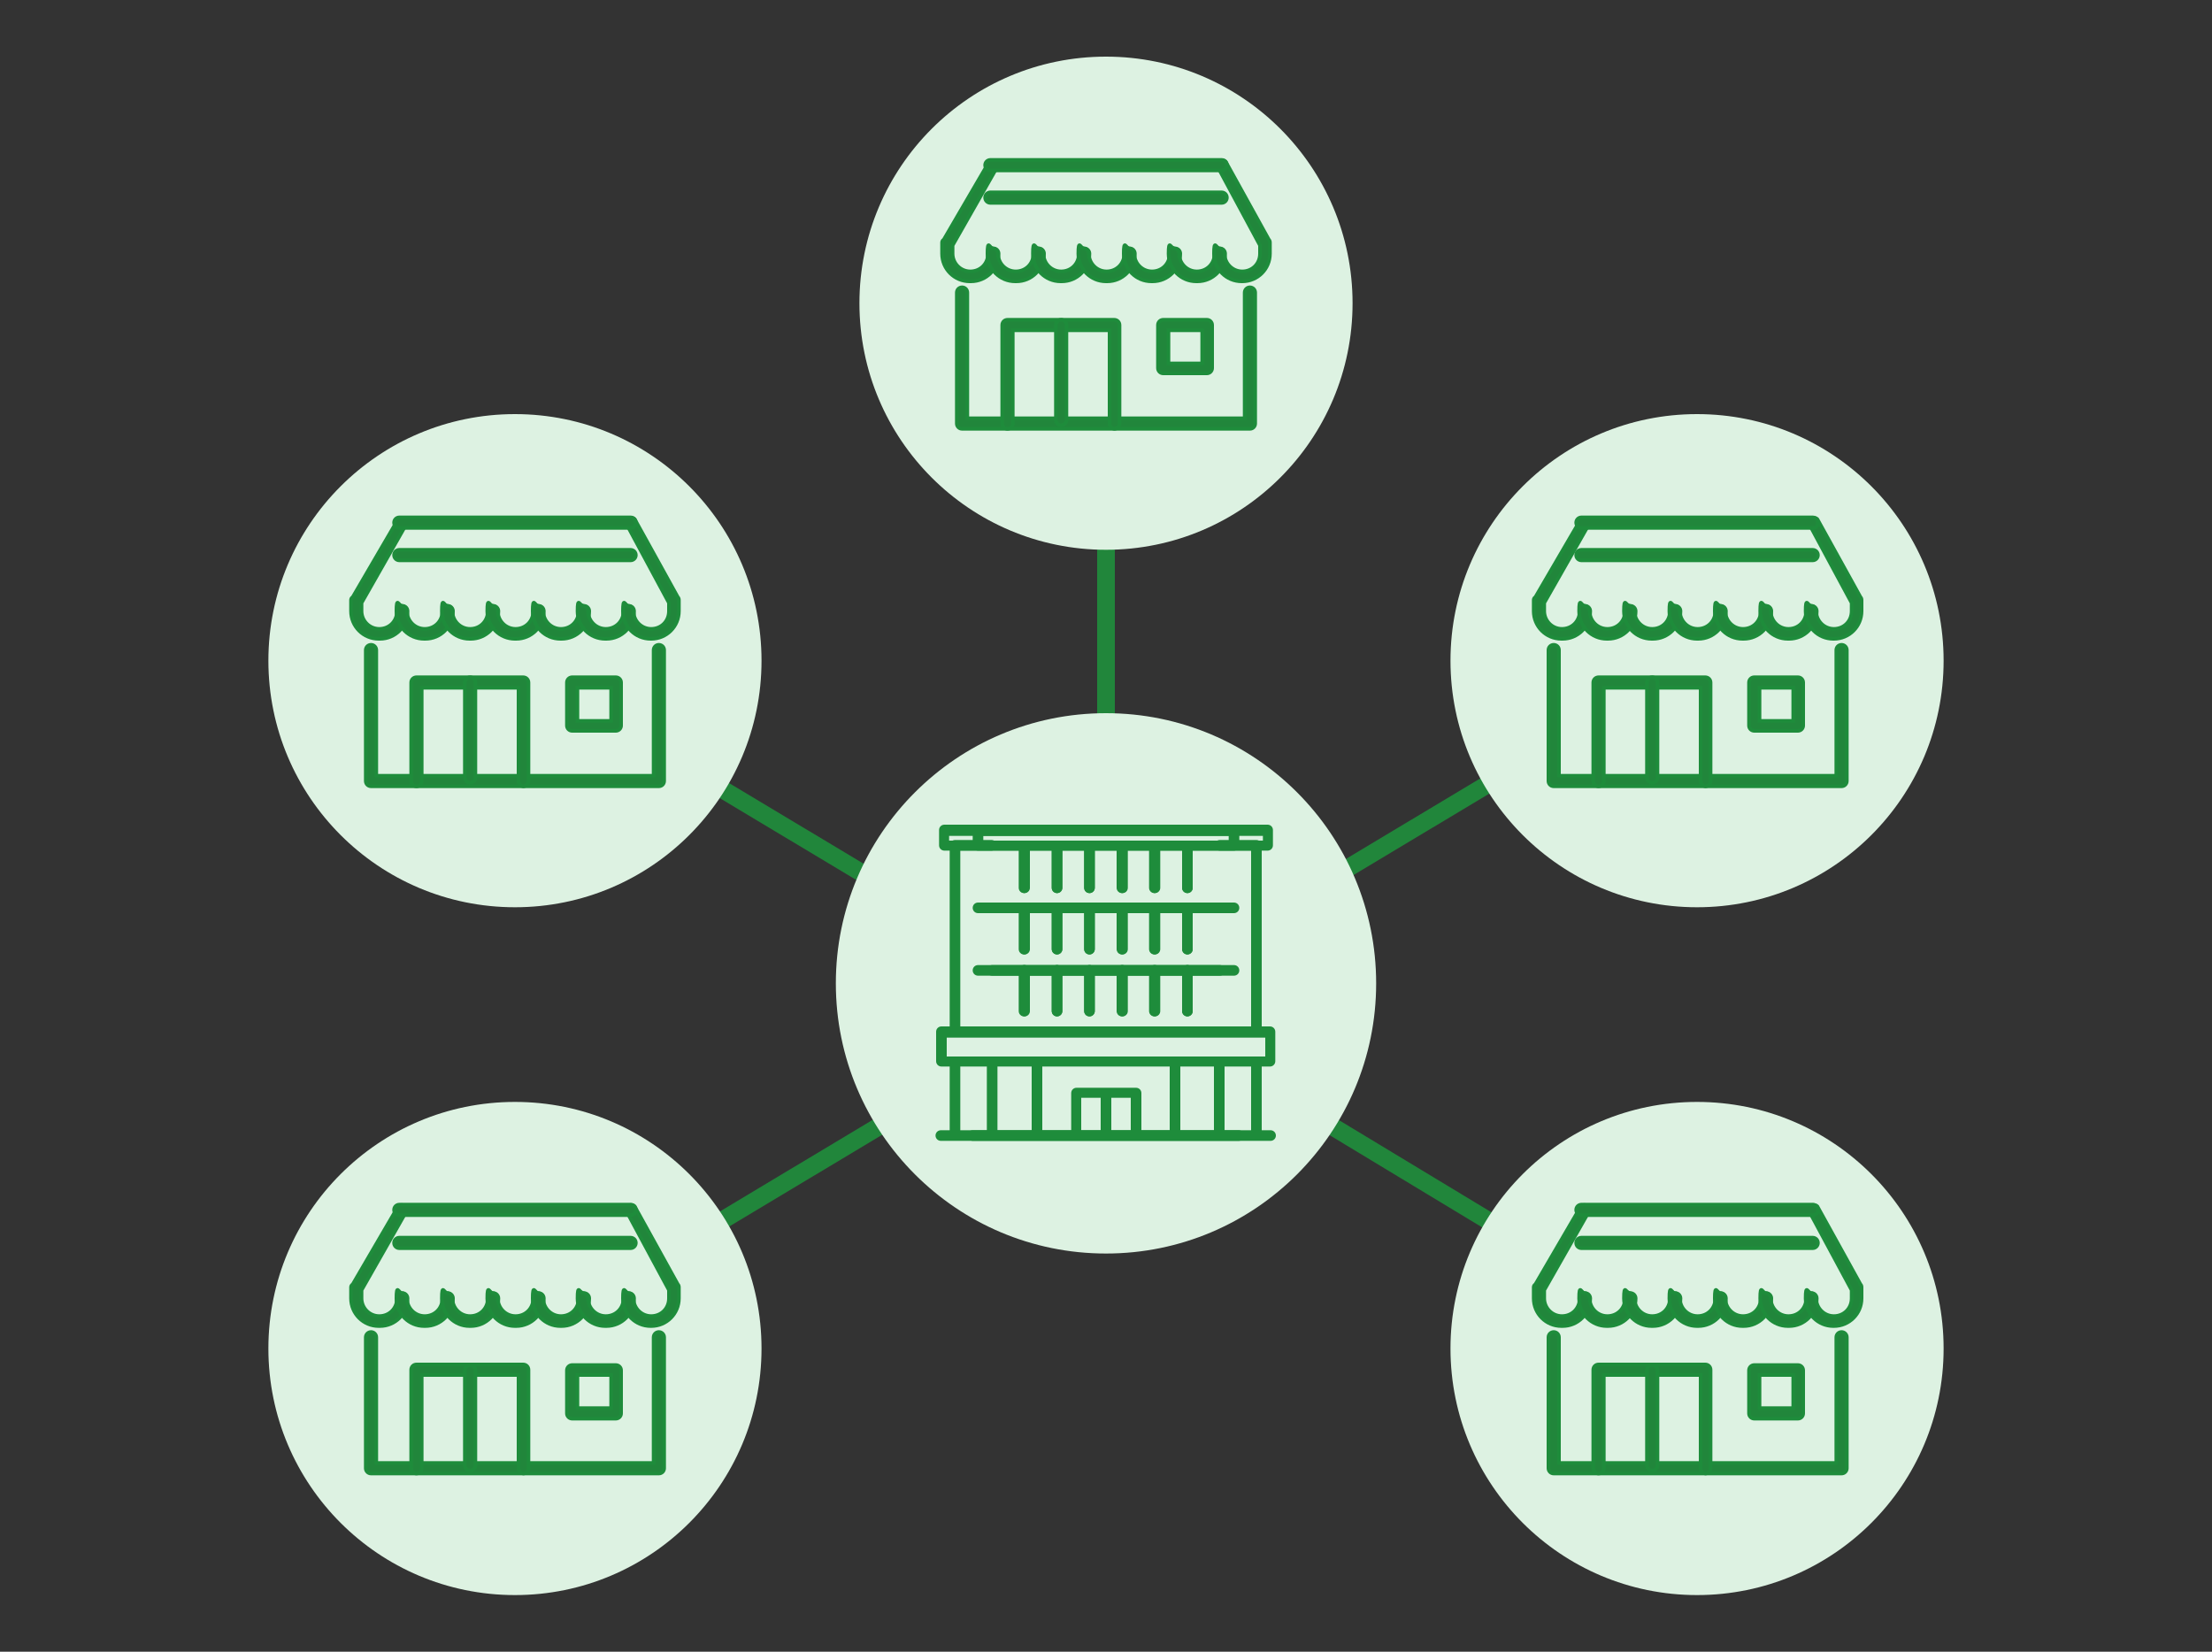 <?xml version="1.0" encoding="UTF-8"?>
<svg id="_レイヤー_1" data-name="レイヤー 1" xmlns="http://www.w3.org/2000/svg" version="1.1" viewBox="0 0 375 280">
  <rect x="0" y="0" width="375" height="280" fill="#333333" stroke="none"/>
  <defs>
    <style>
      .cls-1 {
        fill: #21863b;
        stroke: #1e8c3b;
        stroke-width: .6px;
      }

      .cls-1, .cls-2 {
        stroke-miterlimit: 10;
      }

      .cls-2 {
        fill: none;
        stroke: #21863b;
        stroke-width: 3px;
      }

      .cls-3 {
        fill: #1e8c3b;
      }

      .cls-3, .cls-4 {
        stroke-width: 0px;
      }

      .cls-4 {
        fill: #ddf2e2;
      }
    </style>
  </defs>
  <line class="cls-2" x1="151.8" y1="151.4" x2="119.1" y2="131.8"/>
  <line class="cls-2" x1="187.5" y1="131.1" x2="187.5" y2="93.1"/>
  <line class="cls-2" x1="225.1" y1="149.2" x2="257.8" y2="129.6"/>
  <line class="cls-2" x1="119.9" y1="208.4" x2="152.6" y2="188.8"/>
  <line class="cls-2" x1="253.9" y1="207.9" x2="221.3" y2="188.2"/>
  <circle class="cls-4" cx="87.3" cy="112" r="41.8"/>
  <g>
    <g>
      <g>
        <g>
          <path class="cls-1" d="M64.2,108.3c-2.6,0-4.7-2.1-4.7-4.7v-1.8c0-.2,0-.4.3-.6l7.7-13.2c.3-.3.9-.3,1.2,0,.3.3.3.9,0,1.2l-7.4,13v1.4c0,1.6,1.3,3,3,3s3-1.3,3-3,.4-.9.9-.9.9.4.9.9c0,2.6-2.1,4.7-4.7,4.7Z"/>
          <path class="cls-1" d="M71.9,108.3c-2.6,0-4.7-2.1-4.7-4.7s.4-.9.9-.9.9.4.9.9c0,1.6,1.3,3,3,3s3-1.3,3-3,.4-.9.9-.9.9.4.9.9c0,2.6-2.1,4.7-4.7,4.7Z"/>
          <path class="cls-1" d="M79.6,108.3c-2.6,0-4.7-2.1-4.7-4.7s.4-.9.9-.9.9.4.9.9c0,1.6,1.3,3,3,3s3-1.3,3-3,.4-.9.9-.9.9.4.9.9c0,2.6-2.1,4.7-4.7,4.7Z"/>
          <path class="cls-1" d="M87.3,108.3c-2.6,0-4.7-2.1-4.7-4.7s.4-.9.9-.9.9.4.9.9c0,1.6,1.3,3,3,3s3-1.3,3-3,.4-.9.9-.9.9.4.9.9c0,2.6-2.1,4.7-4.7,4.7Z"/>
          <path class="cls-1" d="M95,108.3c-2.6,0-4.7-2.1-4.7-4.7s.4-.9.9-.9.9.4.9.9c0,1.6,1.3,3,3,3s3-1.3,3-3,.4-.9.9-.9.9.4.9.9c0,2.6-2.1,4.7-4.7,4.7Z"/>
          <path class="cls-1" d="M102.6,108.3c-2.6,0-4.7-2.1-4.7-4.7s.4-.9.9-.9.9.4.9.9c0,1.6,1.3,3,3,3s3-1.3,3-3,.4-.9.9-.9.9.4.9.9c0,2.6-2.1,4.7-4.7,4.7Z"/>
          <path class="cls-1" d="M110.3,108.3c-2.6,0-4.7-2.1-4.7-4.7s.4-.9.9-.9.9.4.9.9c0,1.6,1.3,3,3,3s3-1.3,3-3v-1.4l-7-13c-.3-.3-.3-.9,0-1.2.3-.3.9-.3,1.2,0l7.3,13.2c.2.2.2.4.2.6v1.8c0,2.6-2.1,4.7-4.7,4.7Z"/>
        </g>
        <path class="cls-1" d="M111.6,133.3h-48.7c-.5,0-.9-.4-.9-.9v-22.2c0-.5.4-.9.9-.9s.9.4.9.9v21.3h47v-21.3c0-.5.4-.9.9-.9s.9.4.9.9v22.2c0,.5-.4.9-.9.9Z"/>
        <path class="cls-1" d="M88.8,133.3c-.5,0-.9-.4-.9-.9v-15.8h-16.4v15.8c0,.5-.4.9-.9.9s-.9-.4-.9-.9v-16.7c0-.5.4-.9.9-.9h18.1c.5,0,.9.4.9.9v16.7c0,.5-.4.9-.9.9Z"/>
        <path class="cls-1" d="M104.4,123.9h-7.4c-.5,0-.9-.4-.9-.9v-7.3c0-.5.4-.9.9-.9h7.4c.5,0,.9.4.9.9v7.3c0,.5-.4.9-.9.9ZM97.9,122.2h5.7v-5.6h-5.7v5.6Z"/>
        <path class="cls-1" d="M79.7,132.7c-.5,0-.9-.4-.9-.9v-16.1c0-.5.4-.9.9-.9s.9.4.9.9v16.1c0,.5-.4.9-.9.9Z"/>
      </g>
      <path class="cls-1" d="M106.9,95h-39.2c-.5,0-.9-.4-.9-.9s.4-.9.9-.9h39.2c.5,0,.9.4.9.9s-.4.9-.9.9Z"/>
    </g>
    <path class="cls-1" d="M106.9,89.5h-39.2c-.5,0-.9-.4-.9-.9s.4-.9.9-.9h39.2c.5,0,.9.4.9.9s-.4.9-.9.9Z"/>
  </g>
  <circle class="cls-4" cx="187.5" cy="51.4" r="41.8"/>
  <g>
    <g>
      <g>
        <g>
          <path class="cls-1" d="M164.4,47.7c-2.6,0-4.7-2.1-4.7-4.7v-1.8c0-.2,0-.4.3-.6l7.7-13.2c.3-.3.9-.3,1.2,0,.3.3.3.9,0,1.2l-7.4,13v1.4c0,1.6,1.3,3,3,3s3-1.3,3-3,.4-.9.9-.9.9.4.9.9c0,2.6-2.1,4.7-4.7,4.7Z"/>
          <path class="cls-1" d="M172.1,47.7c-2.6,0-4.7-2.1-4.7-4.7s.4-.9.9-.9.9.4.9.9c0,1.6,1.3,3,3,3s3-1.3,3-3,.4-.9.9-.9.9.4.9.9c0,2.6-2.1,4.7-4.7,4.7Z"/>
          <path class="cls-1" d="M179.8,47.7c-2.6,0-4.7-2.1-4.7-4.7s.4-.9.9-.9.9.4.9.9c0,1.6,1.3,3,3,3s3-1.3,3-3,.4-.9.9-.9.9.4.9.9c0,2.6-2.1,4.7-4.7,4.7Z"/>
          <path class="cls-1" d="M187.5,47.7c-2.6,0-4.7-2.1-4.7-4.7s.4-.9.9-.9.9.4.9.9c0,1.6,1.3,3,3,3s3-1.3,3-3,.4-.9.9-.9.9.4.9.9c0,2.6-2.1,4.7-4.7,4.7Z"/>
          <path class="cls-1" d="M195.2,47.7c-2.6,0-4.7-2.1-4.7-4.7s.4-.9.9-.9.9.4.9.9c0,1.6,1.3,3,3,3s3-1.3,3-3,.4-.9.9-.9.9.4.9.9c0,2.6-2.1,4.7-4.7,4.7Z"/>
          <path class="cls-1" d="M202.8,47.7c-2.6,0-4.7-2.1-4.7-4.7s.4-.9.9-.9.9.4.9.9c0,1.6,1.3,3,3,3s3-1.3,3-3,.4-.9.9-.9.9.4.9.9c0,2.6-2.1,4.7-4.7,4.7Z"/>
          <path class="cls-1" d="M210.5,47.7c-2.6,0-4.7-2.1-4.7-4.7s.4-.9.9-.9.9.4.9.9c0,1.6,1.3,3,3,3s3-1.3,3-3v-1.4l-7-13c-.3-.3-.3-.9,0-1.2.3-.3.9-.3,1.2,0l7.3,13.2c.2.2.2.4.2.6v1.8c0,2.6-2.1,4.7-4.7,4.7Z"/>
        </g>
        <path class="cls-1" d="M211.8,72.7h-48.7c-.5,0-.9-.4-.9-.9v-22.2c0-.5.4-.9.9-.9s.9.4.9.9v21.3h47v-21.3c0-.5.4-.9.9-.9s.9.4.9.9v22.2c0,.5-.4.9-.9.9Z"/>
        <path class="cls-1" d="M189,72.7c-.5,0-.9-.4-.9-.9v-15.8h-16.4v15.8c0,.5-.4.9-.9.9s-.9-.4-.9-.9v-16.7c0-.5.4-.9.9-.9h18.1c.5,0,.9.4.9.9v16.7c0,.5-.4.9-.9.9Z"/>
        <path class="cls-1" d="M204.6,63.3h-7.4c-.5,0-.9-.4-.9-.9v-7.3c0-.5.4-.9.9-.9h7.4c.5,0,.9.4.9.9v7.3c0,.5-.4.9-.9.9ZM198.1,61.6h5.7v-5.6h-5.7v5.6Z"/>
        <path class="cls-1" d="M179.9,72.1c-.5,0-.9-.4-.9-.9v-16.1c0-.5.4-.9.9-.9s.9.4.9.9v16.1c0,.5-.4.9-.9.9Z"/>
      </g>
      <path class="cls-1" d="M207.1,34.4h-39.2c-.5,0-.9-.4-.9-.9s.4-.9.9-.9h39.2c.5,0,.9.4.9.9s-.4.9-.9.9Z"/>
    </g>
    <path class="cls-1" d="M207.1,28.9h-39.2c-.5,0-.9-.4-.9-.9s.4-.9.9-.9h39.2c.5,0,.9.4.9.9s-.4.9-.9.9Z"/>
  </g>
  <circle class="cls-4" cx="287.7" cy="112" r="41.8"/>
  <g>
    <g>
      <g>
        <g>
          <path class="cls-1" d="M264.7,108.3c-2.6,0-4.7-2.1-4.7-4.7v-1.8c0-.2,0-.4.3-.6l7.7-13.2c.3-.3.9-.3,1.2,0,.3.3.3.9,0,1.2l-7.4,13v1.4c0,1.6,1.3,3,3,3s3-1.3,3-3,.4-.9.9-.9.9.4.9.9c0,2.6-2.1,4.7-4.7,4.7Z"/>
          <path class="cls-1" d="M272.4,108.3c-2.6,0-4.7-2.1-4.7-4.7s.4-.9.9-.9.9.4.9.9c0,1.6,1.3,3,3,3s3-1.3,3-3,.4-.9.9-.9.9.4.9.9c0,2.6-2.1,4.7-4.7,4.7Z"/>
          <path class="cls-1" d="M280,108.3c-2.6,0-4.7-2.1-4.7-4.7s.4-.9.9-.9.9.4.9.9c0,1.6,1.3,3,3,3s3-1.3,3-3,.4-.9.9-.9.9.4.9.9c0,2.6-2.1,4.7-4.7,4.7Z"/>
          <path class="cls-1" d="M287.7,108.3c-2.6,0-4.7-2.1-4.7-4.7s.4-.9.9-.9.9.4.9.9c0,1.6,1.3,3,3,3s3-1.3,3-3,.4-.9.9-.9.9.4.9.9c0,2.6-2.1,4.7-4.7,4.7Z"/>
          <path class="cls-1" d="M295.4,108.3c-2.6,0-4.7-2.1-4.7-4.7s.4-.9.9-.9.9.4.9.9c0,1.6,1.3,3,3,3s3-1.3,3-3,.4-.9.9-.9.9.4.9.9c0,2.6-2.1,4.7-4.7,4.7Z"/>
          <path class="cls-1" d="M303.1,108.3c-2.6,0-4.7-2.1-4.7-4.7s.4-.9.9-.9.9.4.9.9c0,1.6,1.3,3,3,3s3-1.3,3-3,.4-.9.9-.9.9.4.9.9c0,2.6-2.1,4.7-4.7,4.7Z"/>
          <path class="cls-1" d="M310.8,108.3c-2.6,0-4.7-2.1-4.7-4.7s.4-.9.9-.9.9.4.9.9c0,1.6,1.3,3,3,3s3-1.3,3-3v-1.4l-7-13c-.3-.3-.3-.9,0-1.2.3-.3.9-.3,1.2,0l7.3,13.2c.2.2.2.4.2.6v1.8c0,2.6-2.1,4.7-4.7,4.7Z"/>
        </g>
        <path class="cls-1" d="M312.1,133.3h-48.7c-.5,0-.9-.4-.9-.9v-22.2c0-.5.4-.9.9-.9s.9.4.9.9v21.3h47v-21.3c0-.5.4-.9.9-.9s.9.4.9.9v22.2c0,.5-.4.9-.9.9Z"/>
        <path class="cls-1" d="M289.2,133.3c-.5,0-.9-.4-.9-.9v-15.8h-16.4v15.8c0,.5-.4.9-.9.9s-.9-.4-.9-.9v-16.7c0-.5.4-.9.9-.9h18.1c.5,0,.9.4.9.9v16.7c0,.5-.4.9-.9.9Z"/>
        <path class="cls-1" d="M304.8,123.9h-7.4c-.5,0-.9-.4-.9-.9v-7.3c0-.5.4-.9.9-.9h7.4c.5,0,.9.4.9.9v7.3c0,.5-.4.9-.9.9ZM298.3,122.2h5.7v-5.6h-5.7v5.6Z"/>
        <path class="cls-1" d="M280.1,132.7c-.5,0-.9-.4-.9-.9v-16.1c0-.5.4-.9.9-.9s.9.4.9.9v16.1c0,.5-.4.9-.9.9Z"/>
      </g>
      <path class="cls-1" d="M307.3,95h-39.2c-.5,0-.9-.4-.9-.9s.4-.9.9-.9h39.2c.5,0,.9.4.9.9s-.4.9-.9.9Z"/>
    </g>
    <path class="cls-1" d="M307.3,89.5h-39.2c-.5,0-.9-.4-.9-.9s.4-.9.9-.9h39.2c.5,0,.9.4.9.9s-.4.9-.9.9Z"/>
  </g>
  <circle class="cls-4" cx="87.3" cy="228.6" r="41.8"/>
  <g>
    <g>
      <g>
        <g>
          <path class="cls-1" d="M64.2,224.8c-2.6,0-4.7-2.1-4.7-4.7v-1.8c0-.2,0-.4.3-.6l7.7-13.2c.3-.3.9-.3,1.2,0,.3.3.3.9,0,1.2l-7.4,13v1.4c0,1.6,1.3,3,3,3s3-1.3,3-3,.4-.9.9-.9.9.4.9.9c0,2.6-2.1,4.7-4.7,4.7Z"/>
          <path class="cls-1" d="M71.9,224.8c-2.6,0-4.7-2.1-4.7-4.7s.4-.9.9-.9.9.4.9.9c0,1.6,1.3,3,3,3s3-1.3,3-3,.4-.9.9-.9.9.4.9.9c0,2.6-2.1,4.7-4.7,4.7Z"/>
          <path class="cls-1" d="M79.6,224.8c-2.6,0-4.7-2.1-4.7-4.7s.4-.9.9-.9.9.4.9.9c0,1.6,1.3,3,3,3s3-1.3,3-3,.4-.9.9-.9.9.4.9.9c0,2.6-2.1,4.7-4.7,4.7Z"/>
          <path class="cls-1" d="M87.3,224.8c-2.6,0-4.7-2.1-4.7-4.7s.4-.9.9-.9.9.4.9.9c0,1.6,1.3,3,3,3s3-1.3,3-3,.4-.9.9-.9.9.4.9.9c0,2.6-2.1,4.7-4.7,4.7Z"/>
          <path class="cls-1" d="M95,224.8c-2.6,0-4.7-2.1-4.7-4.7s.4-.9.9-.9.9.4.9.9c0,1.6,1.3,3,3,3s3-1.3,3-3,.4-.9.9-.9.9.4.9.9c0,2.6-2.1,4.7-4.7,4.7Z"/>
          <path class="cls-1" d="M102.6,224.8c-2.6,0-4.7-2.1-4.7-4.7s.4-.9.9-.9.9.4.9.9c0,1.6,1.3,3,3,3s3-1.3,3-3,.4-.9.9-.9.9.4.9.9c0,2.6-2.1,4.7-4.7,4.7Z"/>
          <path class="cls-1" d="M110.3,224.8c-2.6,0-4.7-2.1-4.7-4.7s.4-.9.9-.9.9.4.9.9c0,1.6,1.3,3,3,3s3-1.3,3-3v-1.4l-7-13c-.3-.3-.3-.9,0-1.2.3-.3.9-.3,1.2,0l7.3,13.2c.2.2.2.4.2.6v1.8c0,2.6-2.1,4.7-4.7,4.7Z"/>
        </g>
        <path class="cls-1" d="M111.6,249.8h-48.7c-.5,0-.9-.4-.9-.9v-22.2c0-.5.4-.9.9-.9s.9.4.9.9v21.3h47v-21.3c0-.5.4-.9.9-.9s.9.4.9.9v22.2c0,.5-.4.9-.9.9Z"/>
        <path class="cls-1" d="M88.8,249.8c-.5,0-.9-.4-.9-.9v-15.8h-16.4v15.8c0,.5-.4.9-.9.9s-.9-.4-.9-.9v-16.7c0-.5.4-.9.9-.9h18.1c.5,0,.9.4.9.9v16.7c0,.5-.4.9-.9.9Z"/>
        <path class="cls-1" d="M104.4,240.5h-7.4c-.5,0-.9-.4-.9-.9v-7.3c0-.5.4-.9.9-.9h7.4c.5,0,.9.4.9.9v7.3c0,.5-.4.9-.9.9ZM97.9,238.7h5.7v-5.6h-5.7v5.6Z"/>
        <path class="cls-1" d="M79.7,249.3c-.5,0-.9-.4-.9-.9v-16.1c0-.5.4-.9.9-.9s.9.4.9.9v16.1c0,.5-.4.9-.9.9Z"/>
      </g>
      <path class="cls-1" d="M106.9,211.6h-39.2c-.5,0-.9-.4-.9-.9s.4-.9.9-.9h39.2c.5,0,.9.4.9.9s-.4.9-.9.9Z"/>
    </g>
    <path class="cls-1" d="M106.9,206h-39.2c-.5,0-.9-.4-.9-.9s.4-.9.9-.9h39.2c.5,0,.9.4.9.9s-.4.9-.9.9Z"/>
  </g>
  <circle class="cls-4" cx="287.7" cy="228.6" r="41.8"/>
  <g>
    <g>
      <g>
        <g>
          <path class="cls-1" d="M264.7,224.8c-2.6,0-4.7-2.1-4.7-4.7v-1.8c0-.2,0-.4.3-.6l7.7-13.2c.3-.3.9-.3,1.2,0,.3.3.3.9,0,1.2l-7.4,13v1.4c0,1.6,1.3,3,3,3s3-1.3,3-3,.4-.9.9-.9.9.4.9.9c0,2.6-2.1,4.7-4.7,4.7Z"/>
          <path class="cls-1" d="M272.4,224.8c-2.6,0-4.7-2.1-4.7-4.7s.4-.9.9-.9.9.4.9.9c0,1.6,1.3,3,3,3s3-1.3,3-3,.4-.9.9-.9.9.4.9.9c0,2.6-2.1,4.7-4.7,4.7Z"/>
          <path class="cls-1" d="M280,224.8c-2.6,0-4.7-2.1-4.7-4.7s.4-.9.9-.9.9.4.9.9c0,1.6,1.3,3,3,3s3-1.3,3-3,.4-.9.9-.9.9.4.9.9c0,2.6-2.1,4.7-4.7,4.7Z"/>
          <path class="cls-1" d="M287.7,224.8c-2.6,0-4.7-2.1-4.7-4.7s.4-.9.9-.9.9.4.9.9c0,1.6,1.3,3,3,3s3-1.3,3-3,.4-.9.9-.9.9.4.9.9c0,2.6-2.1,4.7-4.7,4.7Z"/>
          <path class="cls-1" d="M295.4,224.8c-2.6,0-4.7-2.1-4.7-4.7s.4-.9.9-.9.9.4.9.9c0,1.6,1.3,3,3,3s3-1.3,3-3,.4-.9.9-.9.9.4.9.9c0,2.6-2.1,4.7-4.7,4.7Z"/>
          <path class="cls-1" d="M303.1,224.8c-2.6,0-4.7-2.1-4.7-4.7s.4-.9.9-.9.9.4.9.9c0,1.6,1.3,3,3,3s3-1.3,3-3,.4-.9.9-.9.9.4.9.9c0,2.6-2.1,4.7-4.7,4.7Z"/>
          <path class="cls-1" d="M310.8,224.8c-2.6,0-4.7-2.1-4.7-4.7s.4-.9.9-.9.9.4.9.9c0,1.6,1.3,3,3,3s3-1.3,3-3v-1.4l-7-13c-.3-.3-.3-.9,0-1.2.3-.3.9-.3,1.2,0l7.3,13.2c.2.2.2.4.2.6v1.8c0,2.6-2.1,4.7-4.7,4.7Z"/>
        </g>
        <path class="cls-1" d="M312.1,249.8h-48.7c-.5,0-.9-.4-.9-.9v-22.2c0-.5.4-.9.9-.9s.9.4.9.9v21.3h47v-21.3c0-.5.4-.9.9-.9s.9.4.9.9v22.2c0,.5-.4.9-.9.9Z"/>
        <path class="cls-1" d="M289.2,249.8c-.5,0-.9-.4-.9-.9v-15.8h-16.4v15.8c0,.5-.4.9-.9.9s-.9-.4-.9-.9v-16.7c0-.5.4-.9.9-.9h18.1c.5,0,.9.4.9.9v16.7c0,.5-.4.9-.9.9Z"/>
        <path class="cls-1" d="M304.8,240.5h-7.4c-.5,0-.9-.4-.9-.9v-7.3c0-.5.4-.9.9-.9h7.4c.5,0,.9.4.9.9v7.3c0,.5-.4.9-.9.9ZM298.3,238.7h5.7v-5.6h-5.7v5.6Z"/>
        <path class="cls-1" d="M280.1,249.3c-.5,0-.9-.4-.9-.9v-16.1c0-.5.4-.9.9-.9s.9.4.9.9v16.1c0,.5-.4.9-.9.9Z"/>
      </g>
      <path class="cls-1" d="M307.3,211.6h-39.2c-.5,0-.9-.4-.9-.9s.4-.9.9-.9h39.2c.5,0,.9.4.9.9s-.4.9-.9.9Z"/>
    </g>
    <path class="cls-1" d="M307.3,206h-39.2c-.5,0-.9-.4-.9-.9s.4-.9.9-.9h39.2c.5,0,.9.4.9.9s-.4.9-.9.9Z"/>
  </g>
  <circle class="cls-4" cx="187.5" cy="166.7" r="45.8"/>
  <g>
    <g>
      <g>
        <path class="cls-3" d="M214.9,144.2h-49.1c-.5,0-.9-.4-.9-.9v-2.6c0-.5.4-.9.9-.9h49.1c.5,0,.9.4.9.9v2.6c0,.5-.4.9-.9.9ZM166.7,142.5h47.4v-.8h-47.4v.8Z"/>
        <path class="cls-3" d="M206.9,174.8"/>
        <path class="cls-3" d="M213,175.6c-.5,0-.9-.4-.9-.9v-30.5h-5.3c-.5,0-.9-.4-.9-.9s.4-.9.9-.9h6.2c.5,0,.9.4.9.9v31.4c0,.5-.4.9-.9.9Z"/>
        <path class="cls-3" d="M168.2,193c-.5,0-.9-.4-.9-.9v-12c0-.5.4-.9.9-.9s.9.4.9.9v12c0,.5-.4.9-.9.9Z"/>
        <path class="cls-3" d="M213,193c-.5,0-.9-.4-.9-.9v-12c0-.5.4-.9.9-.9s.9.4.9.9v12c0,.5-.4.9-.9.9Z"/>
        <path class="cls-3" d="M199.2,193c-.5,0-.9-.4-.9-.9v-12c0-.5.4-.9.9-.9s.9.4.9.9v12c0,.5-.4.9-.9.9Z"/>
        <path class="cls-3" d="M215.4,193.4h-50.5c-.5,0-.9-.4-.9-.9s.4-.9.9-.9h50.5c.5,0,.9.4.9.9s-.4.9-.9.9Z"/>
        <path class="cls-3" d="M206.8,165.4h-41c-.5,0-.9-.4-.9-.9s.4-.9.9-.9h41c.5,0,.9.4.9.9s-.4.9-.9.9Z"/>
        <path class="cls-3" d="M206.8,154.8h-41c-.5,0-.9-.4-.9-.9s.4-.9.9-.9h41c.5,0,.9.4.9.9s-.4.9-.9.9Z"/>
        <path class="cls-3" d="M173.7,161.8c-.5,0-.9-.4-.9-.9v-6.9c0-.5.4-.9.9-.9s.9.4.9.9v6.9c0,.5-.4.9-.9.9Z"/>
        <path class="cls-3" d="M173.7,151.4c-.5,0-.9-.4-.9-.9v-6.9c0-.5.4-.9.9-.9s.9.4.9.9v6.9c0,.5-.4.9-.9.9Z"/>
        <path class="cls-3" d="M179.2,161.8c-.5,0-.9-.4-.9-.9v-6.9c0-.5.4-.9.9-.9s.9.4.9.9v6.9c0,.5-.4.9-.9.9Z"/>
        <path class="cls-3" d="M179.2,151.4c-.5,0-.9-.4-.9-.9v-6.9c0-.5.4-.9.9-.9s.9.4.9.9v6.9c0,.5-.4.9-.9.9Z"/>
        <path class="cls-3" d="M184.7,161.8c-.5,0-.9-.4-.9-.9v-6.9c0-.5.4-.9.9-.9s.9.4.9.9v6.9c0,.5-.4.9-.9.9Z"/>
        <path class="cls-3" d="M184.7,151.4c-.5,0-.9-.4-.9-.9v-6.9c0-.5.4-.9.9-.9s.9.4.9.9v6.9c0,.5-.4.9-.9.9Z"/>
        <path class="cls-3" d="M190.3,161.8c-.5,0-.9-.4-.9-.9v-6.9c0-.5.4-.9.9-.9s.9.4.9.9v6.9c0,.5-.4.9-.9.9Z"/>
        <path class="cls-3" d="M190.3,151.4c-.5,0-.9-.4-.9-.9v-6.9c0-.5.4-.9.9-.9s.9.4.9.9v6.9c0,.5-.4.9-.9.9Z"/>
        <path class="cls-3" d="M195.8,161.8c-.5,0-.9-.4-.9-.9v-6.9c0-.5.4-.9.9-.9s.9.4.9.9v6.9c0,.5-.4.9-.9.9Z"/>
        <path class="cls-3" d="M195.8,151.4c-.5,0-.9-.4-.9-.9v-6.9c0-.5.4-.9.9-.9s.9.4.9.9v6.9c0,.5-.4.9-.9.9Z"/>
        <path class="cls-3" d="M201.3,161.8c-.5,0-.9-.4-.9-.9v-6.9c0-.5.4-.9.9-.9s.9.4.9.9v6.9c0,.5-.4.9-.9.9Z"/>
        <path class="cls-3" d="M173.7,172.3c-.5,0-.9-.4-.9-.9v-6.9c0-.5.4-.9.9-.9s.9.4.9.9v6.9c0,.5-.4.9-.9.9Z"/>
        <path class="cls-3" d="M179.2,172.3c-.5,0-.9-.4-.9-.9v-6.9c0-.5.4-.9.9-.9s.9.4.9.9v6.9c0,.5-.4.9-.9.9Z"/>
        <path class="cls-3" d="M184.7,172.3c-.5,0-.9-.4-.9-.9v-6.9c0-.5.4-.9.9-.9s.9.4.9.9v6.9c0,.5-.4.9-.9.9Z"/>
        <path class="cls-3" d="M190.3,172.3c-.5,0-.9-.4-.9-.9v-6.9c0-.5.4-.9.9-.9s.9.4.9.9v6.9c0,.5-.4.9-.9.9Z"/>
        <path class="cls-3" d="M195.8,172.3c-.5,0-.9-.4-.9-.9v-6.9c0-.5.4-.9.9-.9s.9.4.9.9v6.9c0,.5-.4.9-.9.9Z"/>
        <path class="cls-3" d="M201.3,172.3c-.5,0-.9-.4-.9-.9v-6.9c0-.5.4-.9.9-.9s.9.4.9.9v6.9c0,.5-.4.9-.9.9Z"/>
        <path class="cls-3" d="M201.3,151.4c-.5,0-.9-.4-.9-.9v-6.9c0-.5.4-.9.9-.9s.9.4.9.9v6.9c0,.5-.4.9-.9.9Z"/>
      </g>
      <g>
        <path class="cls-3" d="M160.1,144.2h49.1c.5,0,.9-.4.9-.9v-2.6c0-.5-.4-.9-.9-.9h-49.1c-.5,0-.9.4-.9.9v2.6c0,.5.4.9.9.9ZM208.3,142.5h-47.4v-.8h47.4v.8Z"/>
        <path class="cls-3" d="M168.1,174.8"/>
        <path class="cls-3" d="M161.9,175.6c.5,0,.9-.4.9-.9v-30.5h5.3c.5,0,.9-.4.9-.9s-.4-.9-.9-.9h-6.2c-.5,0-.9.4-.9.9v31.4c0,.5.4.9.9.9Z"/>
        <path class="cls-3" d="M206.7,193c.5,0,.9-.4.9-.9v-12c0-.5-.4-.9-.9-.9s-.9.4-.9.9v12c0,.5.4.9.9.9Z"/>
        <path class="cls-3" d="M161.9,193c.5,0,.9-.4.9-.9v-12c0-.5-.4-.9-.9-.9s-.9.4-.9.9v12c0,.5.4.9.9.9Z"/>
        <path class="cls-3" d="M175.8,193c.5,0,.9-.4.9-.9v-12c0-.5-.4-.9-.9-.9s-.9.4-.9.9v12c0,.5.4.9.9.9Z"/>
        <path class="cls-3" d="M159.5,193.4h50.5c.5,0,.9-.4.9-.9s-.4-.9-.9-.9h-50.5c-.5,0-.9.4-.9.9s.4.9.9.9Z"/>
        <path class="cls-3" d="M168.2,165.4h41c.5,0,.9-.4.9-.9s-.4-.9-.9-.9h-41c-.5,0-.9.4-.9.9s.4.9.9.9Z"/>
        <path class="cls-3" d="M168.2,154.8h41c.5,0,.9-.4.9-.9s-.4-.9-.9-.9h-41c-.5,0-.9.4-.9.9s.4.9.9.9Z"/>
        <path class="cls-3" d="M201.3,161.8c.5,0,.9-.4.9-.9v-6.9c0-.5-.4-.9-.9-.9s-.9.4-.9.9v6.9c0,.5.4.9.9.9Z"/>
        <path class="cls-3" d="M201.3,151.4c.5,0,.9-.4.9-.9v-6.9c0-.5-.4-.9-.9-.9s-.9.4-.9.9v6.9c0,.5.4.9.9.9Z"/>
        <path class="cls-3" d="M195.7,161.8c.5,0,.9-.4.9-.9v-6.9c0-.5-.4-.9-.9-.9s-.9.4-.9.9v6.9c0,.5.4.9.9.9Z"/>
        <path class="cls-3" d="M195.7,151.4c.5,0,.9-.4.9-.9v-6.9c0-.5-.4-.9-.9-.9s-.9.4-.9.9v6.9c0,.5.4.9.9.9Z"/>
        <path class="cls-3" d="M190.2,161.8c.5,0,.9-.4.9-.9v-6.9c0-.5-.4-.9-.9-.9s-.9.4-.9.9v6.9c0,.5.4.9.9.9Z"/>
        <path class="cls-3" d="M190.2,151.4c.5,0,.9-.4.9-.9v-6.9c0-.5-.4-.9-.9-.9s-.9.4-.9.9v6.9c0,.5.4.9.9.9Z"/>
        <path class="cls-3" d="M184.7,161.8c.5,0,.9-.4.9-.9v-6.9c0-.5-.4-.9-.9-.9s-.9.4-.9.9v6.9c0,.5.4.9.9.9Z"/>
        <path class="cls-3" d="M184.7,151.4c.5,0,.9-.4.9-.9v-6.9c0-.5-.4-.9-.9-.9s-.9.4-.9.9v6.9c0,.5.4.9.9.9Z"/>
        <path class="cls-3" d="M179.2,161.8c.5,0,.9-.4.9-.9v-6.9c0-.5-.4-.9-.9-.9s-.9.4-.9.9v6.9c0,.5.4.9.9.9Z"/>
        <path class="cls-3" d="M179.2,151.4c.5,0,.9-.4.9-.9v-6.9c0-.5-.4-.9-.9-.9s-.9.4-.9.9v6.9c0,.5.4.9.9.9Z"/>
        <path class="cls-3" d="M173.6,161.8c.5,0,.9-.4.9-.9v-6.9c0-.5-.4-.9-.9-.9s-.9.4-.9.9v6.9c0,.5.4.9.9.9Z"/>
        <path class="cls-3" d="M201.3,172.3c.5,0,.9-.4.9-.9v-6.9c0-.5-.4-.9-.9-.9s-.9.4-.9.9v6.9c0,.5.4.9.9.9Z"/>
        <path class="cls-3" d="M195.7,172.3c.5,0,.9-.4.9-.9v-6.9c0-.5-.4-.9-.9-.9s-.9.4-.9.9v6.9c0,.5.4.9.9.9Z"/>
        <path class="cls-3" d="M190.2,172.3c.5,0,.9-.4.9-.9v-6.9c0-.5-.4-.9-.9-.9s-.9.4-.9.9v6.9c0,.5.4.9.9.9Z"/>
        <path class="cls-3" d="M184.7,172.3c.5,0,.9-.4.9-.9v-6.9c0-.5-.4-.9-.9-.9s-.9.4-.9.9v6.9c0,.5.4.9.9.9Z"/>
        <path class="cls-3" d="M179.2,172.3c.5,0,.9-.4.9-.9v-6.9c0-.5-.4-.9-.9-.9s-.9.4-.9.9v6.9c0,.5.4.9.9.9Z"/>
        <path class="cls-3" d="M173.6,172.3c.5,0,.9-.4.9-.9v-6.9c0-.5-.4-.9-.9-.9s-.9.4-.9.9v6.9c0,.5.4.9.9.9Z"/>
        <path class="cls-3" d="M173.6,151.4c.5,0,.9-.4.9-.9v-6.9c0-.5-.4-.9-.9-.9s-.9.4-.9.9v6.9c0,.5.4.9.9.9Z"/>
      </g>
    </g>
    <g>
      <path class="cls-3" d="M182.4,193.3c.5,0,.9-.4.9-.9v-6.3h8.4v6.3c0,.5.4.9.9.9s.9-.4.9-.9v-7.1c0-.5-.4-.9-.9-.9h-10.1c-.5,0-.9.4-.9.9v7.1c0,.5.4.9.9.9Z"/>
      <path class="cls-3" d="M187.5,193.2c.5,0,.9-.4.9-.9v-6.8c0-.5-.4-.9-.9-.9s-.9.4-.9.9v6.8c0,.5.4.9.9.9Z"/>
    </g>
    <path class="cls-3" d="M215.3,180.8h-55.7c-.5,0-.9-.4-.9-.9v-5c0-.5.4-.9.9-.9h55.7c.5,0,.9.4.9.9v5c0,.5-.4.9-.9.9ZM160.5,179.1h54v-3.2h-54v3.2Z"/>
  </g>
</svg>